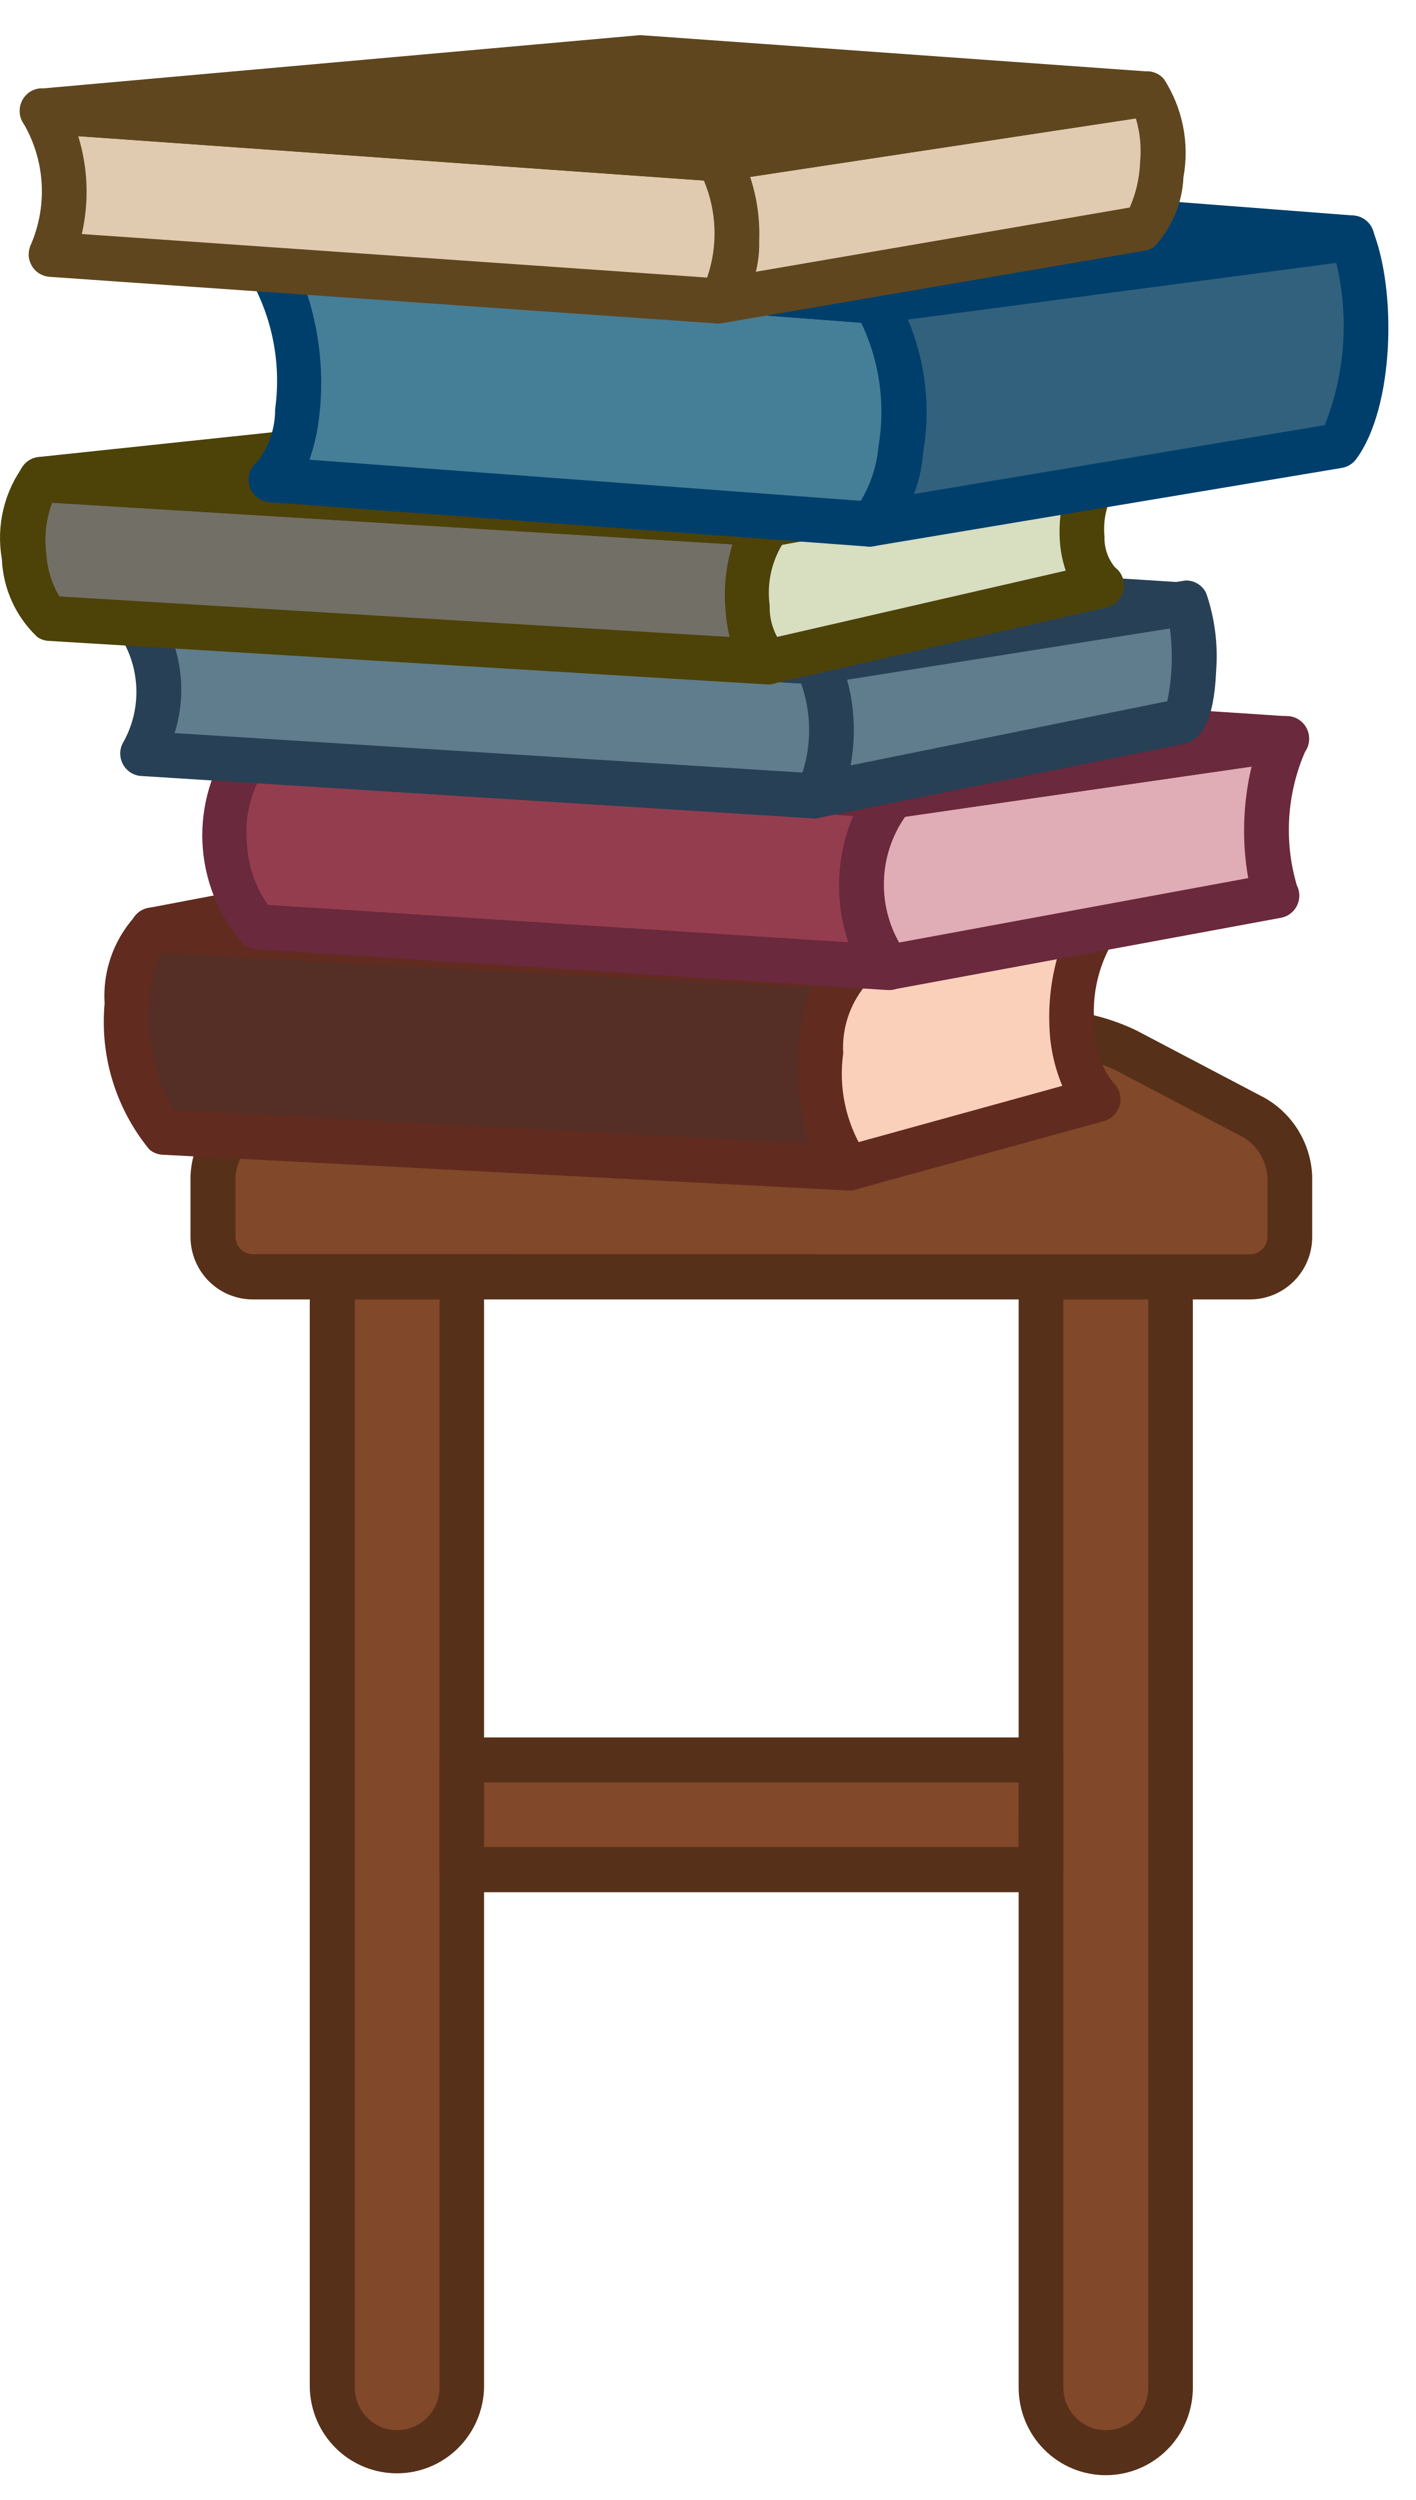 <svg width="34" height="60" viewBox="0 0 34 60" fill="none" xmlns="http://www.w3.org/2000/svg">
<path d="M9.536 29.685C9.95 29.685 10.346 29.85 10.638 30.144C10.931 30.438 11.095 30.837 11.095 31.253V57.304C11.095 57.51 11.054 57.714 10.976 57.904C10.898 58.094 10.783 58.267 10.638 58.413C10.493 58.558 10.321 58.674 10.132 58.753C9.943 58.831 9.74 58.872 9.535 58.872C9.122 58.872 8.726 58.706 8.434 58.412C8.141 58.118 7.977 57.719 7.977 57.304V31.253C7.977 30.837 8.142 30.438 8.434 30.144C8.726 29.85 9.123 29.685 9.536 29.685Z" fill="#814829"/>
<path d="M9.535 29.145C10.09 29.146 10.621 29.369 11.012 29.765C11.403 30.16 11.623 30.695 11.623 31.253V57.304C11.611 57.855 11.385 58.378 10.994 58.763C10.603 59.148 10.078 59.363 9.531 59.363C8.984 59.363 8.458 59.148 8.067 58.763C7.676 58.378 7.45 57.855 7.438 57.304V31.253C7.438 30.976 7.492 30.701 7.598 30.445C7.703 30.189 7.857 29.957 8.052 29.761C8.247 29.565 8.478 29.41 8.733 29.304C8.987 29.198 9.26 29.144 9.535 29.145ZM9.535 58.328C9.805 58.328 10.064 58.22 10.255 58.029C10.446 57.837 10.553 57.577 10.554 57.305V31.253C10.554 30.981 10.447 30.721 10.256 30.529C10.065 30.337 9.806 30.229 9.536 30.229C9.266 30.229 9.008 30.337 8.817 30.529C8.626 30.721 8.519 30.981 8.519 31.253V57.304C8.519 57.576 8.626 57.836 8.816 58.028C9.007 58.22 9.266 58.328 9.535 58.328Z" fill="#573019"/>
<path d="M26.594 29.685H26.508C25.673 29.685 24.997 30.365 24.997 31.205V57.346C24.997 58.186 25.673 58.867 26.508 58.867H26.594C27.429 58.867 28.106 58.186 28.106 57.346V31.205C28.106 30.365 27.429 29.685 26.594 29.685Z" fill="#814829"/>
<path d="M26.555 29.145C27.109 29.146 27.641 29.369 28.032 29.764C28.423 30.16 28.643 30.695 28.642 31.253V57.304C28.642 57.862 28.422 58.398 28.03 58.792C27.637 59.187 27.105 59.408 26.551 59.408C25.996 59.408 25.464 59.187 25.072 58.792C24.679 58.398 24.459 57.862 24.459 57.304V31.253C24.459 30.976 24.513 30.701 24.618 30.446C24.723 30.19 24.878 29.957 25.072 29.761C25.267 29.566 25.498 29.41 25.752 29.305C26.007 29.199 26.279 29.144 26.555 29.145ZM26.555 58.328C26.825 58.328 27.083 58.22 27.274 58.028C27.465 57.836 27.572 57.576 27.572 57.304V31.253C27.573 31.118 27.547 30.985 27.496 30.86C27.445 30.735 27.37 30.622 27.275 30.527C27.181 30.431 27.069 30.355 26.945 30.304C26.821 30.252 26.689 30.225 26.555 30.225C26.421 30.225 26.287 30.251 26.163 30.302C26.039 30.354 25.926 30.43 25.831 30.525C25.736 30.621 25.661 30.734 25.61 30.859C25.559 30.984 25.533 31.118 25.533 31.253V57.304C25.533 57.439 25.56 57.572 25.611 57.697C25.663 57.821 25.738 57.934 25.833 58.029C25.928 58.124 26.04 58.2 26.164 58.251C26.288 58.302 26.421 58.328 26.555 58.328Z" fill="#573019"/>
<path d="M24.996 42.241H11.086V44.876H24.996V42.241Z" fill="#814829"/>
<path d="M11.086 41.701H24.996C25.138 41.701 25.274 41.758 25.375 41.86C25.475 41.961 25.531 42.098 25.531 42.242V44.875C25.531 45.019 25.475 45.156 25.374 45.258C25.273 45.359 25.136 45.416 24.994 45.416H11.086C10.944 45.416 10.807 45.359 10.706 45.258C10.605 45.156 10.549 45.019 10.549 44.875V42.242C10.549 42.098 10.605 41.961 10.706 41.859C10.807 41.758 10.944 41.701 11.086 41.701ZM24.458 42.781H11.623V44.331H24.456L24.458 42.781Z" fill="#573019"/>
<path d="M27.042 25.211C26.478 24.943 25.865 24.792 25.241 24.768H10.845C10.221 24.792 9.609 24.943 9.044 25.211L5.961 26.829C5.717 26.976 5.512 27.18 5.364 27.425C5.217 27.67 5.131 27.947 5.116 28.233V29.684C5.116 29.938 5.217 30.182 5.396 30.362C5.575 30.542 5.818 30.644 6.071 30.644H30.019C30.272 30.644 30.514 30.542 30.693 30.362C30.872 30.182 30.972 29.938 30.973 29.684V28.232C30.957 27.946 30.872 27.669 30.724 27.424C30.576 27.179 30.371 26.974 30.126 26.828L27.042 25.211Z" fill="#814829"/>
<path d="M10.844 24.227H25.242C25.953 24.253 26.65 24.426 27.292 24.735L30.373 26.354C30.706 26.545 30.985 26.818 31.183 27.147C31.382 27.476 31.494 27.851 31.508 28.236V29.686C31.508 30.084 31.351 30.466 31.071 30.747C30.791 31.029 30.412 31.187 30.016 31.188H6.067C5.672 31.187 5.292 31.029 5.012 30.748C4.732 30.466 4.575 30.084 4.574 29.686V28.234C4.589 27.849 4.701 27.474 4.899 27.145C5.098 26.816 5.376 26.543 5.709 26.352L8.791 24.734C9.434 24.423 10.134 24.25 10.847 24.226L10.844 24.227ZM30.018 30.104C30.128 30.104 30.233 30.06 30.311 29.981C30.389 29.903 30.433 29.797 30.433 29.686V28.234C30.417 28.047 30.359 27.866 30.262 27.706C30.166 27.546 30.034 27.41 29.876 27.31L26.794 25.69C26.307 25.463 25.779 25.333 25.242 25.309H10.844C10.307 25.333 9.78 25.463 9.293 25.69L6.211 27.309C6.054 27.409 5.922 27.545 5.825 27.705C5.729 27.866 5.67 28.046 5.654 28.233V29.683C5.654 29.794 5.698 29.9 5.776 29.979C5.854 30.057 5.959 30.101 6.069 30.101L30.018 30.104Z" fill="#573019"/>
<path d="M26.564 21.892L20.469 23.213L18.002 23.945L17.981 27.27L20.386 28.035L26.369 26.386C25.476 25.575 25.516 22.977 26.564 21.892Z" fill="#FBD0BB"/>
<path d="M26.563 21.351C26.668 21.351 26.771 21.383 26.858 21.441C26.946 21.5 27.014 21.583 27.055 21.68C27.096 21.778 27.108 21.885 27.089 21.989C27.07 22.093 27.021 22.189 26.948 22.265C26.449 22.912 26.209 23.723 26.274 24.538C26.248 25.059 26.409 25.572 26.727 25.983C26.799 26.048 26.851 26.131 26.88 26.224C26.909 26.316 26.912 26.415 26.89 26.509C26.867 26.604 26.82 26.69 26.753 26.76C26.686 26.83 26.602 26.88 26.509 26.906L20.527 28.555C20.427 28.583 20.322 28.581 20.224 28.549L17.819 27.784C17.709 27.749 17.613 27.679 17.545 27.585C17.478 27.491 17.442 27.378 17.444 27.262L17.465 23.937C17.466 23.82 17.504 23.707 17.573 23.614C17.643 23.521 17.741 23.454 17.852 23.421L20.318 22.689L20.356 22.68L26.45 21.354C26.488 21.35 26.526 21.35 26.564 21.354L26.563 21.351ZM25.507 26.062C25.311 25.591 25.205 25.087 25.196 24.576C25.175 23.931 25.272 23.288 25.482 22.679L20.598 23.743L18.534 24.353L18.518 26.877L20.393 27.474L25.507 26.062Z" fill="#612B1F"/>
<path d="M20.468 23.214L3.655 22.319C2.669 23.035 2.958 26.369 3.927 27.174L20.385 28.032C19.477 27.237 19.434 23.93 20.468 23.214Z" fill="#552F26"/>
<path d="M3.654 21.781H3.683L20.495 22.677C20.607 22.683 20.715 22.724 20.803 22.794C20.89 22.865 20.954 22.962 20.984 23.07C21.015 23.179 21.011 23.295 20.972 23.401C20.934 23.507 20.864 23.599 20.771 23.663C20.4 24.116 20.212 24.693 20.247 25.279C20.132 26.096 20.306 26.927 20.739 27.627C20.823 27.701 20.881 27.8 20.907 27.909C20.933 28.018 20.924 28.133 20.882 28.237C20.84 28.341 20.767 28.429 20.673 28.489C20.579 28.55 20.468 28.579 20.357 28.573L3.899 27.715C3.785 27.708 3.676 27.665 3.588 27.591C2.782 26.611 2.395 25.349 2.512 24.083C2.486 23.678 2.547 23.273 2.691 22.894C2.834 22.515 3.057 22.172 3.343 21.887C3.434 21.82 3.542 21.783 3.654 21.781ZM19.478 23.706L3.866 22.87C3.667 23.254 3.57 23.682 3.582 24.114C3.52 24.996 3.722 25.877 4.162 26.643L19.425 27.44C19.206 26.719 19.12 25.963 19.172 25.211C19.196 24.697 19.299 24.189 19.476 23.706H19.478Z" fill="#612B1F"/>
<path d="M20.469 23.219L3.656 22.324L10.458 21.029L26.565 21.894L20.469 23.219Z" fill="#552F26"/>
<path d="M20.469 23.76H20.441L3.628 22.864C3.497 22.857 3.373 22.802 3.279 22.709C3.186 22.617 3.129 22.492 3.12 22.36C3.111 22.229 3.151 22.098 3.231 21.993C3.312 21.889 3.427 21.817 3.557 21.793L10.358 20.498C10.401 20.49 10.444 20.487 10.487 20.49L26.595 21.354C26.724 21.361 26.847 21.415 26.94 21.507C27.033 21.598 27.09 21.72 27.101 21.851C27.111 21.981 27.074 22.111 26.997 22.216C26.919 22.321 26.806 22.394 26.679 22.422L20.585 23.744C20.547 23.751 20.509 23.755 20.47 23.755L20.469 23.76ZM8.135 22.02L20.427 22.676L22.531 22.219L10.495 21.573L8.135 22.02Z" fill="#612B1F"/>
<path d="M30.896 17.727L21.432 19.101L19.042 19.729L18.553 22.096L21.344 23.221L30.663 21.499C30.26 20.258 30.343 18.909 30.896 17.727Z" fill="#E0ACB5"/>
<path d="M30.896 17.186C30.993 17.187 31.088 17.213 31.171 17.263C31.254 17.313 31.322 17.385 31.368 17.471C31.414 17.556 31.436 17.653 31.432 17.75C31.428 17.847 31.398 17.942 31.345 18.023C30.899 19.038 30.825 20.18 31.137 21.244C31.176 21.319 31.197 21.403 31.199 21.487C31.2 21.572 31.181 21.656 31.145 21.732C31.108 21.809 31.054 21.875 30.987 21.926C30.92 21.978 30.842 22.013 30.759 22.028L21.44 23.75C21.34 23.768 21.237 23.758 21.143 23.72L18.352 22.594C18.235 22.547 18.139 22.46 18.079 22.349C18.02 22.237 18.001 22.108 18.026 21.984L18.515 19.617C18.535 19.517 18.581 19.425 18.651 19.352C18.72 19.278 18.808 19.225 18.906 19.199L21.296 18.572C21.315 18.567 21.334 18.563 21.354 18.561L30.819 17.186C30.844 17.185 30.87 17.185 30.896 17.186ZM29.971 21.076C29.815 20.186 29.844 19.274 30.053 18.396L21.538 19.633L19.501 20.165L19.172 21.76L21.401 22.657L29.971 21.076Z" fill="#6A293C"/>
<path d="M21.432 19.102L5.998 18.085C5.57 18.701 5.357 19.442 5.39 20.193C5.424 20.943 5.703 21.662 6.185 22.236L21.342 23.215C20.902 22.616 20.672 21.887 20.688 21.143C20.704 20.398 20.966 19.68 21.432 19.102Z" fill="#943D4F"/>
<path d="M5.999 17.551H6.034L21.468 18.568C21.571 18.574 21.669 18.61 21.752 18.671C21.835 18.731 21.899 18.815 21.936 18.911C21.974 19.007 21.983 19.112 21.963 19.214C21.943 19.315 21.894 19.408 21.823 19.483C21.45 19.959 21.24 20.544 21.224 21.15C21.207 21.756 21.385 22.352 21.731 22.848C21.806 22.926 21.855 23.025 21.873 23.132C21.892 23.239 21.877 23.349 21.832 23.448C21.788 23.546 21.715 23.629 21.622 23.685C21.53 23.742 21.423 23.769 21.316 23.763L6.159 22.784C6.032 22.776 5.912 22.723 5.821 22.635C5.239 21.963 4.901 21.113 4.861 20.223C4.822 19.333 5.083 18.456 5.604 17.735C5.653 17.679 5.714 17.633 5.782 17.601C5.85 17.57 5.924 17.552 5.999 17.551ZM20.489 19.584L6.253 18.65C5.994 19.12 5.88 19.658 5.927 20.193C5.943 20.74 6.119 21.27 6.432 21.718L20.369 22.616C20.037 21.625 20.079 20.545 20.487 19.582L20.489 19.584Z" fill="#6A293C"/>
<path d="M21.433 19.099L5.999 18.083L17.348 16.829L30.896 17.726L21.433 19.099Z" fill="#6A293C"/>
<path d="M21.432 19.643H21.399L5.965 18.626C5.832 18.617 5.707 18.557 5.614 18.46C5.522 18.362 5.469 18.234 5.466 18.099C5.463 17.965 5.51 17.834 5.598 17.732C5.686 17.631 5.808 17.566 5.941 17.55L17.29 16.296C17.321 16.293 17.353 16.293 17.385 16.296L30.933 17.193C31.065 17.202 31.189 17.26 31.282 17.356C31.374 17.452 31.428 17.578 31.433 17.712C31.438 17.845 31.394 17.975 31.31 18.078C31.225 18.18 31.106 18.248 30.974 18.267L21.502 19.634C21.479 19.637 21.455 19.639 21.431 19.639L21.432 19.643ZM12.15 17.95L21.413 18.56L25.753 17.933L17.366 17.377L12.15 17.95Z" fill="#6A293C"/>
<path d="M28.48 14.473L19.578 15.886L19.536 19.102L28.335 17.319C28.725 17.13 28.778 15.113 28.48 14.473Z" fill="#5F7D8C"/>
<path d="M28.48 13.932C28.583 13.932 28.683 13.962 28.769 14.017C28.855 14.073 28.924 14.152 28.966 14.246C29.168 14.838 29.248 15.465 29.202 16.089C29.15 17.38 28.815 17.689 28.569 17.808C28.529 17.827 28.487 17.841 28.443 17.85L19.644 19.633C19.565 19.649 19.484 19.647 19.406 19.627C19.328 19.608 19.256 19.571 19.194 19.519C19.132 19.468 19.083 19.403 19.049 19.329C19.016 19.256 18.999 19.176 19 19.095L19.043 15.879C19.045 15.753 19.092 15.631 19.175 15.536C19.257 15.44 19.371 15.377 19.495 15.357L28.396 13.944C28.424 13.938 28.451 13.934 28.479 13.933L28.48 13.932ZM28.028 16.83C28.147 16.255 28.168 15.664 28.09 15.082L20.108 16.349L20.08 18.44L28.028 16.83Z" fill="#284055"/>
<path d="M19.581 15.884L3.244 14.839C3.576 15.307 3.77 15.861 3.802 16.435C3.834 17.01 3.704 17.582 3.426 18.084L19.539 19.101C19.816 18.613 19.966 18.062 19.973 17.5C19.981 16.938 19.846 16.383 19.581 15.888V15.884Z" fill="#5F7D8C"/>
<path d="M3.241 14.302H3.275L19.612 15.347C19.699 15.353 19.784 15.379 19.858 15.425C19.933 15.47 19.995 15.533 20.04 15.608C20.773 16.84 20.569 18.963 19.874 19.524C19.77 19.608 19.637 19.651 19.503 19.642L3.39 18.625C3.302 18.62 3.217 18.593 3.142 18.546C3.067 18.5 3.005 18.436 2.96 18.359C2.916 18.283 2.891 18.197 2.887 18.108C2.883 18.02 2.901 17.932 2.939 17.852C3.18 17.439 3.296 16.965 3.272 16.487C3.249 16.009 3.088 15.549 2.809 15.161C2.75 15.081 2.715 14.985 2.707 14.886C2.698 14.786 2.718 14.686 2.763 14.597C2.807 14.508 2.876 14.433 2.96 14.381C3.045 14.328 3.142 14.3 3.242 14.3L3.241 14.302ZM19.238 16.405L4.169 15.444C4.406 16.14 4.414 16.894 4.193 17.595L19.269 18.543C19.491 17.847 19.48 17.097 19.238 16.409V16.405Z" fill="#284055"/>
<path d="M19.581 15.886L3.244 14.841L13.467 13.556L28.244 14.507L19.581 15.886Z" fill="#284055"/>
<path d="M19.578 16.426H19.544L3.206 15.381C3.074 15.372 2.949 15.313 2.857 15.216C2.765 15.12 2.712 14.992 2.708 14.858C2.704 14.724 2.749 14.594 2.835 14.492C2.921 14.39 3.042 14.323 3.174 14.306L13.397 13.021C13.431 13.018 13.464 13.018 13.498 13.021L28.275 13.971C28.407 13.98 28.531 14.038 28.623 14.133C28.716 14.227 28.77 14.353 28.776 14.486C28.782 14.618 28.74 14.749 28.657 14.852C28.573 14.955 28.455 15.024 28.325 15.045L19.662 16.42C19.633 16.424 19.604 16.427 19.575 16.426H19.578ZM8.978 14.668L19.554 15.343L23.361 14.733L13.481 14.097L8.978 14.668Z" fill="#284055"/>
<path d="M26.573 11.125L18.475 12.579L15.657 13.322L16.263 15.325L18.446 15.885L26.448 14.056C26.122 13.631 25.956 13.105 25.979 12.569C26.002 12.033 26.212 11.523 26.572 11.128L26.573 11.125Z" fill="#D8DEC0"/>
<path d="M26.573 10.585C26.68 10.585 26.785 10.617 26.874 10.678C26.963 10.739 27.032 10.825 27.072 10.925C27.112 11.026 27.121 11.136 27.098 11.241C27.075 11.347 27.021 11.443 26.943 11.518C26.785 11.704 26.667 11.921 26.594 12.154C26.521 12.388 26.496 12.633 26.52 12.877C26.511 13.146 26.6 13.409 26.772 13.616C26.854 13.678 26.917 13.762 26.953 13.858C26.989 13.955 26.997 14.06 26.976 14.161C26.955 14.262 26.905 14.355 26.833 14.429C26.761 14.502 26.67 14.553 26.57 14.576L18.568 16.406C18.485 16.426 18.398 16.426 18.315 16.406L16.133 15.846C16.043 15.823 15.961 15.777 15.894 15.713C15.828 15.649 15.778 15.569 15.752 15.48L15.145 13.476C15.124 13.406 15.117 13.333 15.125 13.261C15.133 13.188 15.155 13.118 15.19 13.055C15.226 12.991 15.273 12.935 15.331 12.891C15.388 12.847 15.453 12.814 15.523 12.796L18.341 12.052L18.383 12.043L26.481 10.59C26.511 10.584 26.542 10.581 26.573 10.581V10.585ZM25.59 13.696C25.508 13.454 25.459 13.201 25.446 12.945C25.426 12.578 25.465 12.21 25.562 11.856L18.59 13.111L16.334 13.705L16.69 14.88L18.456 15.334L25.59 13.696Z" fill="#4D4208"/>
<path d="M18.475 12.578L0.983 11.507C0.673 12.017 0.527 12.612 0.565 13.209C0.604 13.806 0.826 14.376 1.199 14.842L18.449 15.888C17.803 15.416 17.718 13.319 18.475 12.578Z" fill="#726F67"/>
<path d="M0.983 10.967H1.015L18.507 12.038C18.611 12.045 18.711 12.082 18.794 12.144C18.878 12.206 18.942 12.292 18.978 12.39C19.014 12.488 19.021 12.595 18.998 12.697C18.975 12.799 18.923 12.892 18.849 12.965C18.536 13.424 18.405 13.983 18.481 14.534C18.471 14.862 18.57 15.183 18.762 15.448C18.857 15.517 18.926 15.614 18.961 15.726C18.996 15.838 18.994 15.958 18.955 16.069C18.916 16.179 18.842 16.274 18.745 16.338C18.648 16.403 18.533 16.434 18.416 16.427L1.166 15.382C1.069 15.377 0.976 15.344 0.896 15.289C0.38 14.802 0.075 14.132 0.045 13.422C-0.025 13.023 -0.013 12.614 0.082 12.22C0.176 11.827 0.351 11.457 0.595 11.135C0.645 11.082 0.706 11.04 0.773 11.012C0.84 10.984 0.912 10.969 0.985 10.97L0.983 10.967ZM17.585 13.066L1.253 12.066C1.104 12.462 1.056 12.889 1.114 13.309C1.136 13.665 1.243 14.01 1.425 14.315L17.519 15.288C17.466 15.067 17.432 14.842 17.418 14.615C17.375 14.092 17.433 13.567 17.587 13.066H17.585Z" fill="#4D4208"/>
<path d="M18.474 12.578L0.982 11.506L12.692 10.266L26.572 11.122L18.474 12.578Z" fill="#4D4208"/>
<path d="M18.474 13.118H18.442L0.949 12.047C0.815 12.038 0.688 11.979 0.595 11.882C0.501 11.784 0.448 11.655 0.445 11.519C0.442 11.383 0.489 11.252 0.578 11.15C0.667 11.048 0.791 10.983 0.925 10.969L12.636 9.729C12.665 9.726 12.696 9.726 12.726 9.729L26.605 10.585C26.736 10.594 26.859 10.65 26.951 10.744C27.044 10.837 27.099 10.962 27.106 11.093C27.114 11.225 27.073 11.355 26.992 11.458C26.912 11.562 26.796 11.632 26.667 11.656L18.571 13.109C18.538 13.115 18.504 13.117 18.47 13.117L18.474 13.118ZM7.478 11.361L18.444 12.032L22.052 11.384L12.705 10.806L7.478 11.361Z" fill="#4D4208"/>
<path d="M32.458 5.708L20.978 7.226L20.877 12.577L32.131 10.695C32.922 9.631 32.983 6.991 32.458 5.708Z" fill="#32617E"/>
<path d="M32.456 5.172C32.563 5.172 32.667 5.204 32.755 5.264C32.844 5.324 32.913 5.409 32.953 5.508C33.544 6.955 33.481 9.783 32.563 11.02C32.48 11.132 32.357 11.207 32.221 11.23L20.966 13.111C20.888 13.124 20.809 13.119 20.733 13.098C20.657 13.076 20.587 13.038 20.528 12.986C20.468 12.934 20.421 12.87 20.389 12.797C20.357 12.725 20.341 12.646 20.342 12.567L20.444 7.217C20.447 7.088 20.496 6.964 20.581 6.868C20.667 6.773 20.784 6.711 20.911 6.694L32.385 5.169C32.41 5.168 32.435 5.168 32.46 5.169L32.456 5.172ZM31.81 10.203C32.3 8.964 32.396 7.603 32.084 6.308L21.505 7.707L21.428 11.943L31.81 10.203Z" fill="#003F6C"/>
<path d="M20.978 7.226L6.283 6.107C7.483 7.548 7.395 10.821 6.509 11.507L20.882 12.578C21.806 11.897 22.087 8.655 20.978 7.226Z" fill="#457E97"/>
<path d="M6.279 5.566H6.319L21.013 6.684C21.088 6.69 21.161 6.712 21.227 6.748C21.294 6.784 21.352 6.833 21.397 6.893C22.131 8.077 22.404 9.492 22.165 10.866C22.11 11.678 21.765 12.441 21.193 13.017C21.09 13.092 20.964 13.128 20.837 13.118L6.466 12.051C6.357 12.043 6.254 12.002 6.169 11.933C6.084 11.865 6.022 11.772 5.991 11.667C5.959 11.562 5.961 11.45 5.994 11.346C6.027 11.242 6.091 11.15 6.178 11.084C6.457 10.724 6.608 10.28 6.606 9.823C6.769 8.649 6.507 7.456 5.868 6.46C5.803 6.381 5.761 6.285 5.748 6.183C5.735 6.081 5.751 5.977 5.795 5.884C5.838 5.79 5.907 5.712 5.994 5.657C6.081 5.601 6.181 5.573 6.284 5.573L6.279 5.566ZM20.678 7.746L7.257 6.724C7.648 7.746 7.79 8.846 7.672 9.935C7.635 10.309 7.554 10.678 7.431 11.034L20.668 12.021C20.907 11.624 21.053 11.177 21.094 10.714C21.265 9.705 21.12 8.668 20.678 7.746Z" fill="#003F6C"/>
<path d="M20.98 7.225L6.285 6.107L19.416 4.705L32.459 5.708L20.98 7.225Z" fill="#003F6C"/>
<path d="M20.98 7.767H20.939L6.245 6.649C6.112 6.638 5.987 6.577 5.896 6.479C5.804 6.381 5.753 6.252 5.751 6.118C5.749 5.983 5.796 5.853 5.885 5.752C5.973 5.651 6.096 5.587 6.229 5.572L19.36 4.169C19.393 4.166 19.427 4.166 19.461 4.169L32.504 5.173C32.637 5.183 32.761 5.242 32.853 5.339C32.945 5.436 32.997 5.563 33.001 5.697C33.005 5.831 32.959 5.961 32.873 6.063C32.786 6.165 32.665 6.231 32.533 6.248L21.053 7.767C21.029 7.768 21.004 7.768 20.98 7.767ZM12.218 6.016L20.964 6.682L27.262 5.846L19.423 5.243L12.218 6.016Z" fill="#003F6C"/>
<path d="M27.541 2.252L17.235 3.814L17.225 7.228L27.394 5.483C27.703 5.007 27.879 4.456 27.904 3.887C27.929 3.319 27.803 2.754 27.537 2.252H27.541Z" fill="#E0CBB0"/>
<path d="M27.541 1.711C27.618 1.711 27.693 1.727 27.763 1.759C27.833 1.79 27.895 1.836 27.945 1.894C28.397 2.591 28.566 3.436 28.416 4.255C28.388 4.88 28.137 5.473 27.709 5.927C27.645 5.972 27.571 6.002 27.494 6.015L17.325 7.759C17.248 7.772 17.17 7.767 17.095 7.746C17.02 7.725 16.95 7.688 16.891 7.637C16.832 7.586 16.784 7.523 16.752 7.452C16.719 7.381 16.702 7.304 16.702 7.225L16.711 3.812C16.712 3.683 16.758 3.558 16.842 3.461C16.926 3.363 17.042 3.299 17.169 3.279L27.476 1.717C27.501 1.713 27.526 1.711 27.551 1.711H27.541ZM27.126 4.981C27.277 4.638 27.361 4.269 27.375 3.894C27.409 3.54 27.375 3.182 27.273 2.84L17.785 4.28L17.779 6.586L27.126 4.981Z" fill="#5F461F"/>
<path d="M17.238 3.81L1.008 2.66C1.318 3.175 1.499 3.758 1.536 4.359C1.574 4.959 1.466 5.56 1.222 6.11L17.225 7.228C17.767 6.751 17.922 4.983 17.238 3.81Z" fill="#E0CBB0"/>
<path d="M1.008 2.122H1.045L17.277 3.271C17.364 3.278 17.448 3.305 17.522 3.351C17.596 3.397 17.658 3.461 17.702 3.537C18.08 4.226 18.262 5.007 18.229 5.793C18.246 6.464 18.016 7.118 17.584 7.629C17.53 7.676 17.468 7.713 17.401 7.735C17.333 7.758 17.262 7.767 17.191 7.762L1.188 6.644C1.099 6.638 1.014 6.609 0.939 6.562C0.863 6.514 0.801 6.448 0.758 6.37C0.714 6.292 0.69 6.205 0.688 6.116C0.687 6.026 0.707 5.938 0.747 5.858C0.945 5.394 1.031 4.889 0.999 4.384C0.966 3.88 0.816 3.39 0.56 2.955C0.507 2.874 0.477 2.779 0.473 2.682C0.469 2.585 0.492 2.488 0.538 2.402C0.584 2.317 0.652 2.245 0.735 2.195C0.818 2.145 0.913 2.119 1.01 2.119L1.008 2.122ZM16.9 4.333L1.878 3.266C2.113 4.029 2.143 4.84 1.964 5.617L16.979 6.662C17.242 5.903 17.213 5.072 16.9 4.332V4.333Z" fill="#5F461F"/>
<path d="M17.238 3.808L1.008 2.659L15.379 1.377L27.537 2.248L17.238 3.808Z" fill="#5F461F"/>
<path d="M17.239 4.355H17.201L0.971 3.205C0.837 3.195 0.711 3.134 0.62 3.035C0.528 2.936 0.476 2.806 0.475 2.671C0.474 2.535 0.523 2.405 0.613 2.304C0.703 2.204 0.828 2.141 0.962 2.128L15.333 0.846C15.361 0.844 15.389 0.844 15.418 0.846L27.576 1.717C27.707 1.727 27.83 1.786 27.922 1.881C28.013 1.977 28.066 2.103 28.071 2.235C28.076 2.368 28.033 2.497 27.949 2.6C27.866 2.702 27.747 2.77 27.617 2.791L17.31 4.353C17.285 4.355 17.26 4.355 17.235 4.353L17.239 4.355ZM7.782 2.6L17.217 3.27L22.664 2.445L15.388 1.922L7.782 2.6Z" fill="#5F461F"/>
</svg>
